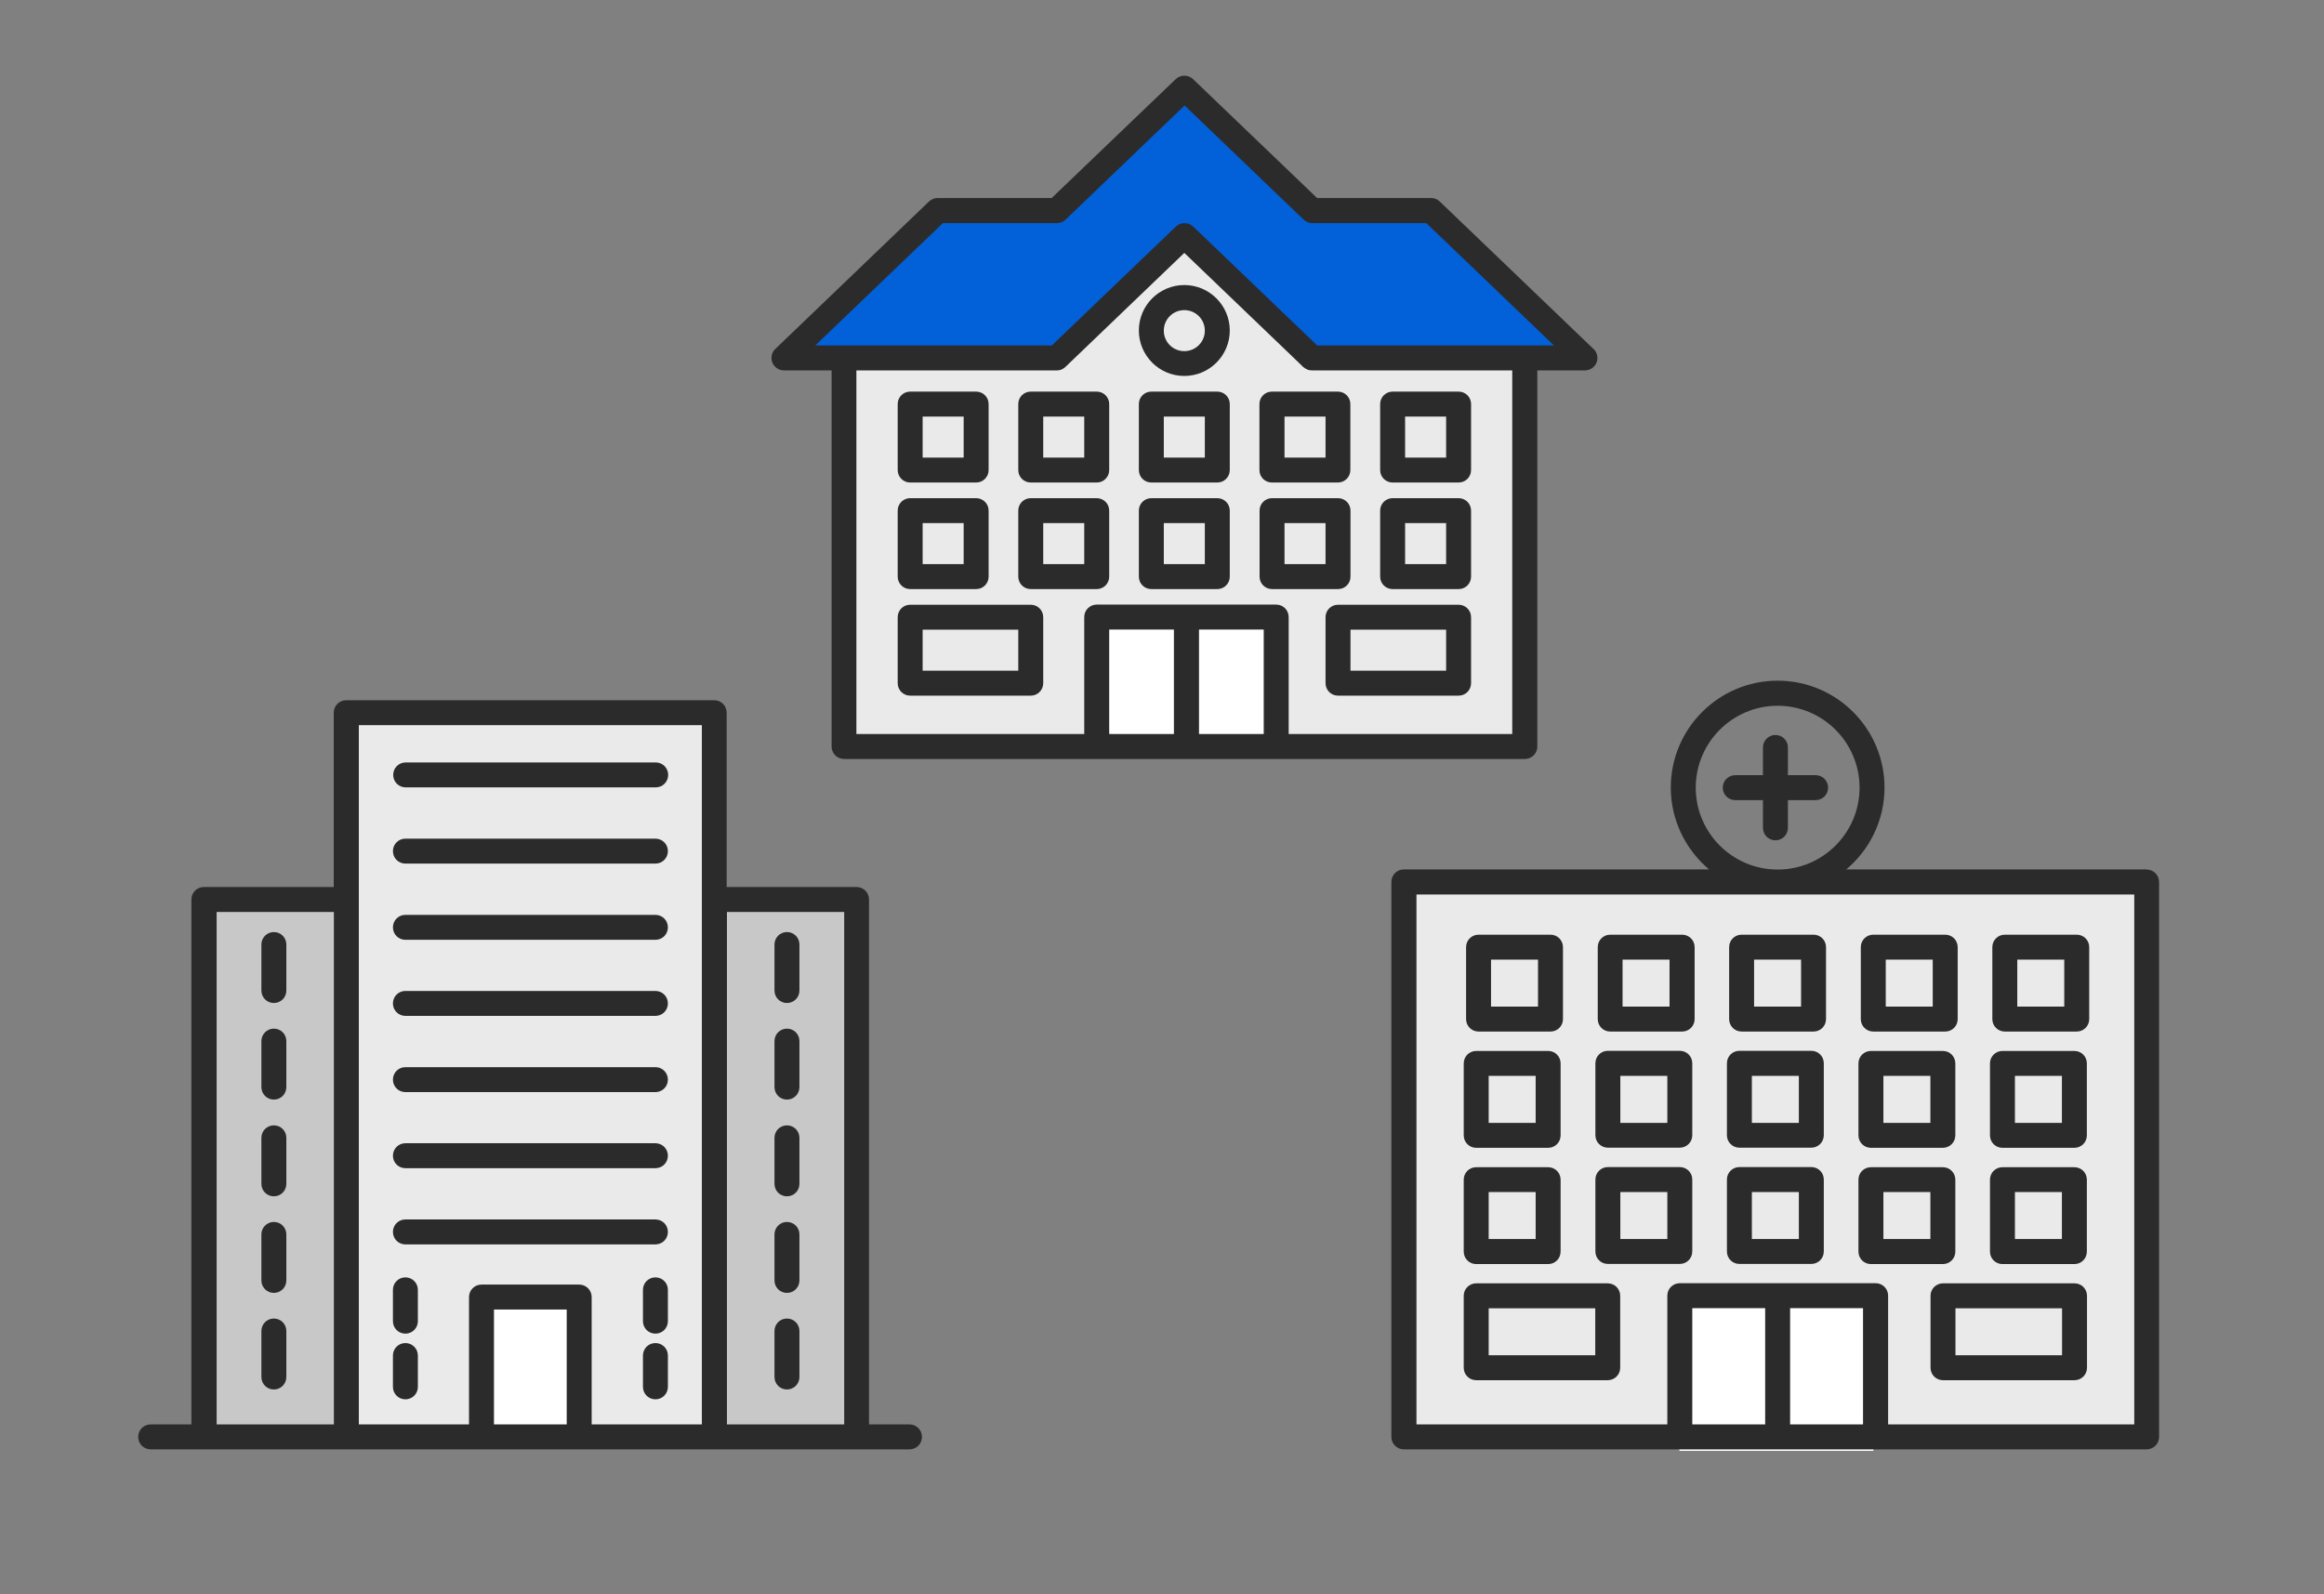 <?xml version="1.0" encoding="UTF-8"?>
<svg id="_レイヤー_1" xmlns="http://www.w3.org/2000/svg" version="1.1" viewBox="0 0 167.68 115.03">
  <rect x="0" y="0" width="167.68" height="115.03" fill="#808080" stroke="none"/>
  <!-- Generator: Adobe Illustrator 29.7.1, SVG Export Plug-In . SVG Version: 2.1.1 Build 8)  -->
  <defs>
    <style>
      .st0 {
        fill: #fff;
      }

      .st1 {
        fill: #0260d9;
      }

      .st2 {
        fill: #c8c8c8;
      }

      .st3 {
        fill: #2b2b2b;
      }

      .st4 {
        fill: #eaeaea;
      }
    </style>
  </defs>
  <g>
    <g>
      <rect class="st2" x="14.62" y="64.7" width="10" height="39"/>
      <rect class="st2" x="51.62" y="64.7" width="10" height="39"/>
      <rect class="st4" x="24.62" y="51.7" width="27" height="52"/>
      <rect class="st0" x="34.62" y="92.7" width="7" height="11"/>
    </g>
    <g>
      <path class="st3" d="M65.64,102.79h-2.94v-37.88c0-.5-.4-.9-.9-.9h-9.37v-12.58c0-.5-.4-.9-.9-.9h-26.55c-.5,0-.9.4-.9.9v12.58h-9.37c-.5,0-.9.4-.9.9v37.88h-2.94c-.5,0-.9.4-.9.9s.4.9.9.9h54.75c.5,0,.9-.4.9-.9s-.4-.9-.9-.9h.02ZM40.89,102.79h-5.25v-8.29h5.25v8.29ZM60.91,65.81v36.98h-8.46v-36.98h8.46ZM50.64,52.33v50.46h-7.95v-9.19c0-.5-.4-.9-.9-.9h-7.05c-.5,0-.9.4-.9.9v9.19h-7.95v-50.46h24.75ZM15.63,65.81h8.46v36.98h-8.46v-36.98Z"/>
      <path class="st3" d="M29.27,56.82h18.04c.5,0,.9-.4.9-.9s-.4-.9-.9-.9h-18.04c-.5,0-.9.4-.9.9s.4.9.9.9Z"/>
      <path class="st3" d="M29.25,62.32h18.04c.5,0,.9-.4.9-.9s-.4-.9-.9-.9h-18.04c-.5,0-.9.4-.9.9s.4.9.9.9Z"/>
      <path class="st3" d="M29.25,67.82h18.04c.5,0,.9-.4.9-.9s-.4-.9-.9-.9h-18.04c-.5,0-.9.4-.9.9s.4.9.9.9Z"/>
      <path class="st3" d="M29.25,73.31h18.04c.5,0,.9-.4.9-.9s-.4-.9-.9-.9h-18.04c-.5,0-.9.4-.9.9s.4.9.9.9Z"/>
      <path class="st3" d="M29.25,78.81h18.04c.5,0,.9-.4.9-.9s-.4-.9-.9-.9h-18.04c-.5,0-.9.4-.9.9s.4.9.9.9Z"/>
      <path class="st3" d="M29.25,84.3h18.04c.5,0,.9-.4.9-.9s-.4-.9-.9-.9h-18.04c-.5,0-.9.4-.9.9s.4.9.9.9Z"/>
      <path class="st3" d="M29.25,89.8h18.04c.5,0,.9-.4.9-.9s-.4-.9-.9-.9h-18.04c-.5,0-.9.4-.9.9s.4.9.9.9Z"/>
      <path class="st3" d="M19.76,67.26c-.5,0-.9.4-.9.9v3.32c0,.5.4.9.9.9s.9-.4.9-.9v-3.32c0-.5-.4-.9-.9-.9Z"/>
      <path class="st3" d="M19.76,74.23c-.5,0-.9.4-.9.9v3.32c0,.5.4.9.9.9s.9-.4.9-.9v-3.32c0-.5-.4-.9-.9-.9Z"/>
      <path class="st3" d="M19.76,81.21c-.5,0-.9.4-.9.9v3.32c0,.5.4.9.9.9s.9-.4.9-.9v-3.32c0-.5-.4-.9-.9-.9Z"/>
      <path class="st3" d="M19.76,88.18c-.5,0-.9.4-.9.9v3.32c0,.5.4.9.9.9s.9-.4.9-.9v-3.32c0-.5-.4-.9-.9-.9Z"/>
      <path class="st3" d="M19.76,95.15c-.5,0-.9.4-.9.9v3.32c0,.5.4.9.9.9s.9-.4.9-.9v-3.32c0-.5-.4-.9-.9-.9Z"/>
      <path class="st3" d="M56.78,72.38c.5,0,.9-.4.9-.9v-3.32c0-.5-.4-.9-.9-.9s-.9.4-.9.9v3.32c0,.5.4.9.9.9Z"/>
      <path class="st3" d="M56.78,79.35c.5,0,.9-.4.9-.9v-3.32c0-.5-.4-.9-.9-.9s-.9.4-.9.9v3.32c0,.5.4.9.9.9Z"/>
      <path class="st3" d="M56.78,86.33c.5,0,.9-.4.9-.9v-3.32c0-.5-.4-.9-.9-.9s-.9.4-.9.9v3.32c0,.5.4.9.9.9Z"/>
      <path class="st3" d="M56.78,93.3c.5,0,.9-.4.9-.9v-3.32c0-.5-.4-.9-.9-.9s-.9.4-.9.9v3.32c0,.5.4.9.9.9Z"/>
      <path class="st3" d="M56.78,100.27c.5,0,.9-.4.9-.9v-3.32c0-.5-.4-.9-.9-.9s-.9.4-.9.9v3.32c0,.5.4.9.9.9Z"/>
      <path class="st3" d="M29.25,96.24c.5,0,.9-.4.9-.9v-2.26c0-.5-.4-.9-.9-.9s-.9.4-.9.9v2.26c0,.5.4.9.9.9Z"/>
      <path class="st3" d="M29.25,100.98c.5,0,.9-.4.9-.9v-2.26c0-.5-.4-.9-.9-.9s-.9.4-.9.9v2.26c0,.5.4.9.9.9Z"/>
      <path class="st3" d="M47.29,92.18c-.5,0-.9.4-.9.9v2.26c0,.5.4.9.9.9s.9-.4.9-.9v-2.26c0-.5-.4-.9-.9-.9Z"/>
      <path class="st3" d="M47.29,96.92c-.5,0-.9.4-.9.9v2.26c0,.5.4.9.9.9s.9-.4.9-.9v-2.26c0-.5-.4-.9-.9-.9Z"/>
    </g>
  </g>
  <g>
    <g>
      <rect class="st4" x="61.08" y="23.88" width="49" height="30"/>
      <rect class="st0" x="79.08" y="44.88" width="13" height="9"/>
      <polygon class="st4" points="84.08 14.88 76.08 26.88 88.83 31.13 100.08 21.88 84.08 14.88"/>
    </g>
    <polygon class="st1" points="67.03 14.55 57.08 24.88 76.08 25.88 85.08 16.88 94.04 26.48 114.08 24.88 103.08 14.88 93.41 14.71 85.08 6.88 77.08 14.88 67.03 14.55"/>
    <g>
      <path class="st3" d="M114.97,25.18l-11.09-10.64c-.17-.16-.39-.25-.62-.25h-8.23l-8.95-8.58c-.35-.33-.9-.33-1.25,0l-8.95,8.58h-8.23c-.23,0-.46.09-.62.25l-11.09,10.64c-.27.25-.35.64-.21.99.14.34.47.56.84.56h3.43v27.14c0,.5.4.9.9.9h49.12c.5,0,.9-.4.9-.9v-27.14h3.43c.37,0,.7-.22.84-.56.14-.34.05-.73-.21-.99h0ZM80.03,52.97v-7.54h4.67v7.54h-4.67ZM86.51,52.97v-7.54h4.67v7.54h-4.67ZM109.11,52.97h-16.13v-8.44c0-.5-.4-.9-.9-.9h-12.95c-.5,0-.9.4-.9.9v8.44h-16.44v-26.24h14.45c.06,0,.12,0,.18-.02h.03s.09-.02.13-.04c.02,0,.04-.02.06-.03.03-.02.06-.03.09-.05.02-.02.04-.04.07-.05.02-.02.04-.03.06-.05l8.59-8.24,8.59,8.24s.08.06.12.09h0c.05.03.1.06.15.08h0c.11.05.23.07.35.07h14.45v26.24h0ZM110.03,24.93h-14.99l-8.95-8.58c-.35-.33-.9-.33-1.25,0l-8.95,8.58h-17.07l9.21-8.83h8.23c.23,0,.46-.09.62-.25l8.59-8.24,8.59,8.24c.17.16.39.25.62.25h8.23l9.21,8.83h-2.09Z"/>
      <path class="st3" d="M65.67,34.82h4.76c.5,0,.9-.4.9-.9v-4.76c0-.5-.4-.9-.9-.9h-4.76c-.5,0-.9.4-.9.9v4.76c0,.5.4.9.9.9ZM66.57,30.06h2.96v2.96h-2.96v-2.96Z"/>
      <path class="st3" d="M79.13,28.26h-4.76c-.5,0-.9.4-.9.9v4.76c0,.5.4.9.9.9h4.76c.5,0,.9-.4.9-.9v-4.76c0-.5-.4-.9-.9-.9ZM78.23,33.02h-2.96v-2.96h2.96v2.96Z"/>
      <path class="st3" d="M87.83,28.26h-4.76c-.5,0-.9.4-.9.9v4.76c0,.5.4.9.9.9h4.76c.5,0,.9-.4.9-.9v-4.76c0-.5-.4-.9-.9-.9ZM86.93,33.02h-2.96v-2.96h2.96v2.96Z"/>
      <path class="st3" d="M90.87,29.16v4.76c0,.5.4.9.9.9h4.76c.5,0,.9-.4.9-.9v-4.76c0-.5-.4-.9-.9-.9h-4.76c-.5,0-.9.4-.9.9ZM92.68,30.06h2.96v2.96h-2.96v-2.96Z"/>
      <path class="st3" d="M100.48,34.82h4.76c.5,0,.9-.4.9-.9v-4.76c0-.5-.4-.9-.9-.9h-4.76c-.5,0-.9.4-.9.9v4.76c0,.5.4.9.9.9ZM101.38,30.06h2.96v2.96h-2.96v-2.96Z"/>
      <path class="st3" d="M65.67,42.51h4.76c.5,0,.9-.4.9-.9v-4.76c0-.5-.4-.9-.9-.9h-4.76c-.5,0-.9.4-.9.9v4.76c0,.5.4.9.9.9ZM66.57,37.75h2.96v2.96h-2.96v-2.96Z"/>
      <path class="st3" d="M79.13,35.95h-4.76c-.5,0-.9.4-.9.9v4.76c0,.5.4.9.9.9h4.76c.5,0,.9-.4.9-.9v-4.76c0-.5-.4-.9-.9-.9ZM78.23,40.71h-2.96v-2.96h2.96v2.96Z"/>
      <path class="st3" d="M87.83,35.95h-4.76c-.5,0-.9.4-.9.9v4.76c0,.5.4.9.9.9h4.76c.5,0,.9-.4.9-.9v-4.76c0-.5-.4-.9-.9-.9ZM86.93,40.71h-2.96v-2.96h2.96v2.96Z"/>
      <path class="st3" d="M97.44,41.61v-4.76c0-.5-.4-.9-.9-.9h-4.76c-.5,0-.9.4-.9.9v4.76c0,.5.4.9.9.9h4.76c.5,0,.9-.4.9-.9ZM95.64,40.71h-2.96v-2.96h2.96v2.96Z"/>
      <path class="st3" d="M100.48,42.51h4.76c.5,0,.9-.4.9-.9v-4.76c0-.5-.4-.9-.9-.9h-4.76c-.5,0-.9.4-.9.9v4.76c0,.5.4.9.9.9ZM101.38,37.75h2.96v2.96h-2.96v-2.96Z"/>
      <path class="st3" d="M74.37,43.64h-8.7c-.5,0-.9.4-.9.9v4.76c0,.5.4.9.9.9h8.7c.5,0,.9-.4.9-.9v-4.76c0-.5-.4-.9-.9-.9ZM73.47,48.4h-6.9v-2.96h6.9v2.96Z"/>
      <path class="st3" d="M105.24,43.64h-8.7c-.5,0-.9.4-.9.9v4.76c0,.5.4.9.9.9h8.7c.5,0,.9-.4.9-.9v-4.76c0-.5-.4-.9-.9-.9ZM104.34,48.4h-6.9v-2.96h6.9v2.96Z"/>
      <path class="st3" d="M85.45,20.57c-1.81,0-3.28,1.47-3.28,3.28s1.47,3.28,3.28,3.28,3.28-1.47,3.28-3.28-1.47-3.28-3.28-3.28ZM85.45,25.34c-.82,0-1.48-.66-1.48-1.48s.66-1.48,1.48-1.48,1.48.66,1.48,1.48-.66,1.48-1.48,1.48Z"/>
    </g>
  </g>
  <g>
    <g>
      <rect class="st4" x="101.17" y="63.7" width="54" height="40"/>
      <rect class="st0" x="121.17" y="93.7" width="14" height="11"/>
    </g>
    <g>
      <path class="st3" d="M154.89,62.74h-21.68c1.69-1.42,2.76-3.54,2.76-5.91,0-4.25-3.46-7.71-7.71-7.71s-7.71,3.46-7.71,7.71c0,2.37,1.08,4.49,2.76,5.91h-22.02c-.5,0-.9.4-.9.9v40.05c0,.5.4.9.9.9h53.59c.5,0,.9-.4.9-.9v-40.04c0-.5-.4-.9-.9-.9h.01ZM122.35,56.84c0-3.26,2.65-5.91,5.91-5.91s5.91,2.65,5.91,5.91-2.65,5.91-5.91,5.91-5.91-2.65-5.91-5.91ZM122.1,102.79v-8.39h5.26v8.39h-5.26ZM129.16,102.79v-8.39h5.26v8.39h-5.26ZM153.99,102.79h-17.76v-9.29c0-.5-.4-.9-.9-.9h-14.13c-.5,0-.9.4-.9.9v9.29h-18.1v-38.24h51.79v38.25h0Z"/>
      <path class="st3" d="M106.51,82.83h5.19c.5,0,.9-.4.9-.9v-5.19c0-.5-.4-.9-.9-.9h-5.19c-.5,0-.9.4-.9.9v5.19c0,.5.4.9.9.9ZM107.41,77.64h3.39v3.39h-3.39v-3.39Z"/>
      <path class="st3" d="M121.2,75.83h-5.19c-.5,0-.9.4-.9.9v5.19c0,.5.4.9.9.9h5.19c.5,0,.9-.4.9-.9v-5.19c0-.5-.4-.9-.9-.9ZM120.3,81.03h-3.39v-3.39h3.39v3.39Z"/>
      <path class="st3" d="M130.69,75.83h-5.19c-.5,0-.9.4-.9.9v5.19c0,.5.4.9.9.9h5.19c.5,0,.9-.4.9-.9v-5.19c0-.5-.4-.9-.9-.9ZM129.79,81.03h-3.39v-3.39h3.39v3.39Z"/>
      <path class="st3" d="M134.99,82.83h5.19c.5,0,.9-.4.9-.9v-5.19c0-.5-.4-.9-.9-.9h-5.19c-.5,0-.9.4-.9.9v5.19c0,.5.4.9.9.9ZM135.89,77.64h3.39v3.39h-3.39v-3.39Z"/>
      <path class="st3" d="M144.48,82.83h5.19c.5,0,.9-.4.9-.9v-5.19c0-.5-.4-.9-.9-.9h-5.19c-.5,0-.9.4-.9.9v5.19c0,.5.4.9.9.9ZM145.38,77.64h3.39v3.39h-3.39v-3.39Z"/>
      <path class="st3" d="M106.68,74.44h5.19c.5,0,.9-.4.9-.9v-5.19c0-.5-.4-.9-.9-.9h-5.19c-.5,0-.9.4-.9.9v5.19c0,.5.4.9.9.9ZM107.58,69.25h3.39v3.39h-3.39v-3.39Z"/>
      <path class="st3" d="M121.37,67.45h-5.19c-.5,0-.9.4-.9.9v5.19c0,.5.4.9.9.9h5.19c.5,0,.9-.4.9-.9v-5.19c0-.5-.4-.9-.9-.9ZM120.46,72.64h-3.39v-3.39h3.39v3.39Z"/>
      <path class="st3" d="M124.76,68.35v5.19c0,.5.4.9.9.9h5.19c.5,0,.9-.4.9-.9v-5.19c0-.5-.4-.9-.9-.9h-5.19c-.5,0-.9.4-.9.9ZM126.56,69.25h3.39v3.39h-3.39v-3.39Z"/>
      <path class="st3" d="M135.16,74.44h5.19c.5,0,.9-.4.9-.9v-5.19c0-.5-.4-.9-.9-.9h-5.19c-.5,0-.9.4-.9.9v5.19c0,.5.4.9.9.9ZM136.06,69.25h3.39v3.39h-3.39v-3.39Z"/>
      <path class="st3" d="M144.65,74.44h5.19c.5,0,.9-.4.9-.9v-5.19c0-.5-.4-.9-.9-.9h-5.19c-.5,0-.9.4-.9.9v5.19c0,.5.4.9.9.9ZM145.55,69.25h3.39v3.39h-3.39v-3.39Z"/>
      <path class="st3" d="M106.51,91.22h5.19c.5,0,.9-.4.9-.9v-5.19c0-.5-.4-.9-.9-.9h-5.19c-.5,0-.9.4-.9.9v5.19c0,.5.4.9.9.9ZM107.41,86.02h3.39v3.39h-3.39v-3.39Z"/>
      <path class="st3" d="M121.2,84.22h-5.19c-.5,0-.9.4-.9.9v5.19c0,.5.4.9.9.9h5.19c.5,0,.9-.4.9-.9v-5.19c0-.5-.4-.9-.9-.9ZM120.3,89.41h-3.39v-3.39h3.39v3.39Z"/>
      <path class="st3" d="M130.69,84.22h-5.19c-.5,0-.9.4-.9.9v5.19c0,.5.4.9.9.9h5.19c.5,0,.9-.4.9-.9v-5.19c0-.5-.4-.9-.9-.9ZM129.79,89.41h-3.39v-3.39h3.39v3.39Z"/>
      <path class="st3" d="M134.99,91.22h5.19c.5,0,.9-.4.9-.9v-5.19c0-.5-.4-.9-.9-.9h-5.19c-.5,0-.9.4-.9.9v5.19c0,.5.4.9.9.9ZM135.89,86.02h3.39v3.39h-3.39v-3.39Z"/>
      <path class="st3" d="M144.48,91.22h5.19c.5,0,.9-.4.9-.9v-5.19c0-.5-.4-.9-.9-.9h-5.19c-.5,0-.9.4-.9.9v5.19c0,.5.4.9.9.9ZM145.38,86.02h3.39v3.39h-3.39v-3.39Z"/>
      <path class="st3" d="M116,92.61h-9.49c-.5,0-.9.4-.9.9v5.19c0,.5.4.9.9.9h9.49c.5,0,.9-.4.9-.9v-5.19c0-.5-.4-.9-.9-.9ZM115.1,97.8h-7.69v-3.39h7.69v3.39Z"/>
      <path class="st3" d="M149.68,92.61h-9.49c-.5,0-.9.4-.9.9v5.19c0,.5.4.9.9.9h9.49c.5,0,.9-.4.9-.9v-5.19c0-.5-.4-.9-.9-.9ZM148.78,97.8h-7.69v-3.39h7.69v3.39Z"/>
      <path class="st3" d="M131,55.94h-2v-2c0-.5-.4-.9-.9-.9s-.9.4-.9.9v2h-2c-.5,0-.9.4-.9.9s.4.9.9.9h2v2c0,.5.4.9.9.9s.9-.4.9-.9v-2h2c.5,0,.9-.4.9-.9s-.4-.9-.9-.9Z"/>
    </g>
  </g>
</svg>